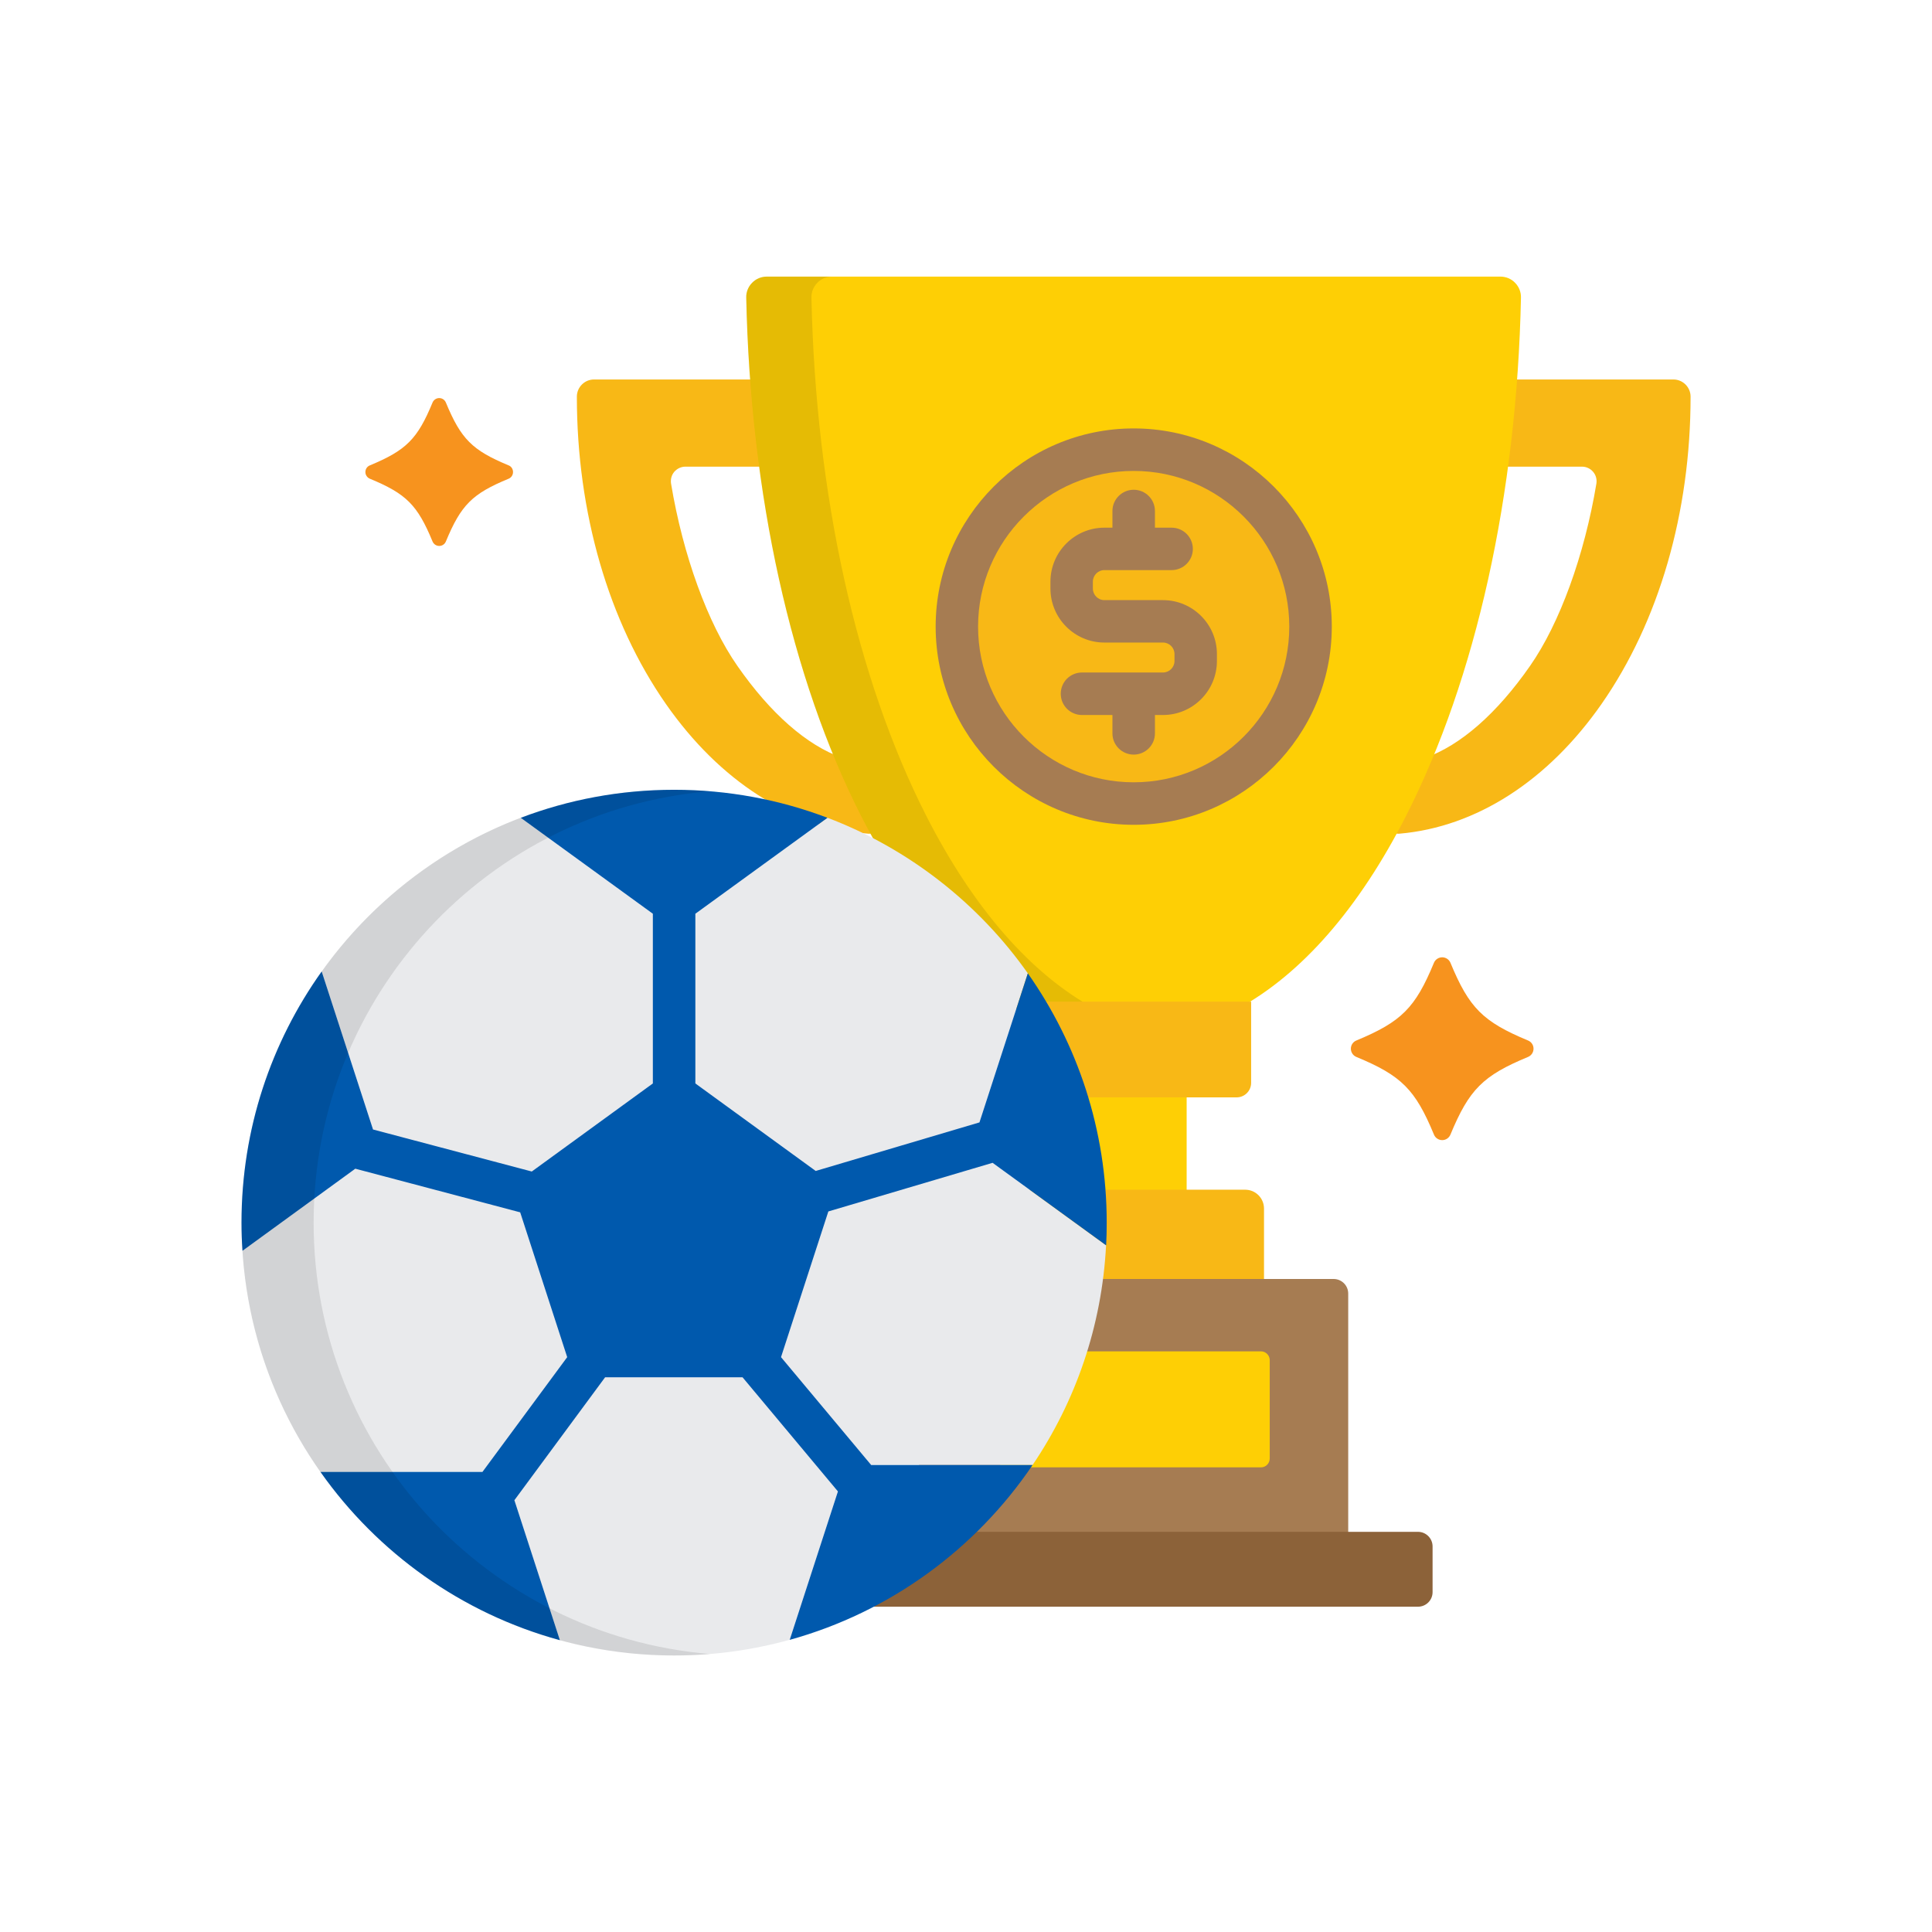 <?xml version="1.0" encoding="UTF-8"?>
<svg xmlns="http://www.w3.org/2000/svg" width="24" height="24" viewBox="0 0 24 24" fill="none">
  <g clip-path="url(#clip0_4456_11919)">
    <path d="M14.741 12.443H13.426V14.861H14.741V12.443Z" fill="#FECF05"></path>
    <path d="M10.794 10.357C10.789 10.357 10.784 10.357 10.779 10.356C9.829 10.273 8.939 9.701 8.272 8.745C7.559 7.722 7.166 6.367 7.166 4.927C7.166 4.81 7.262 4.714 7.379 4.714H9.399C9.485 4.714 9.557 4.78 9.565 4.866C9.585 5.116 9.611 5.366 9.642 5.611C9.648 5.658 9.633 5.705 9.601 5.741C9.57 5.777 9.524 5.797 9.477 5.797H8.514C8.461 5.797 8.411 5.821 8.376 5.861C8.342 5.901 8.328 5.955 8.336 6.007C8.484 6.898 8.792 7.745 9.16 8.272C9.573 8.865 10.023 9.259 10.462 9.414C10.505 9.429 10.539 9.461 10.558 9.502C10.615 9.626 10.674 9.704 10.736 9.786C10.792 9.86 10.851 9.937 10.911 10.056C10.921 10.076 10.931 10.095 10.941 10.114C10.969 10.168 10.965 10.233 10.932 10.283C10.901 10.33 10.849 10.357 10.794 10.357Z" fill="#F8B816"></path>
    <path d="M17.373 10.357C17.318 10.357 17.266 10.33 17.235 10.283C17.201 10.233 17.198 10.168 17.226 10.114C17.236 10.095 17.246 10.075 17.256 10.056C17.316 9.938 17.374 9.86 17.431 9.786C17.493 9.704 17.552 9.626 17.609 9.502C17.628 9.461 17.662 9.429 17.705 9.414C18.143 9.259 18.594 8.865 19.007 8.272C19.375 7.745 19.683 6.898 19.831 6.007C19.839 5.955 19.825 5.901 19.79 5.861C19.756 5.821 19.706 5.797 19.653 5.797H18.69C18.642 5.797 18.597 5.777 18.565 5.741C18.534 5.705 18.519 5.658 18.525 5.611C18.555 5.366 18.581 5.116 18.602 4.866C18.609 4.78 18.681 4.714 18.768 4.714H20.788C20.905 4.714 21.001 4.81 21.001 4.927C21.001 6.367 20.608 7.723 19.895 8.745C19.228 9.701 18.337 10.273 17.388 10.356C17.383 10.357 17.378 10.357 17.373 10.357Z" fill="#F8B816"></path>
    <path d="M18.821 3.513C18.773 3.463 18.707 3.436 18.638 3.436H9.526C9.457 3.436 9.391 3.463 9.343 3.513C9.294 3.562 9.268 3.629 9.27 3.697C9.321 6.141 9.828 8.427 10.695 10.132C11.282 11.286 11.998 12.1 12.782 12.528H15.382C16.166 12.101 16.882 11.286 17.468 10.132C18.336 8.427 18.843 6.141 18.894 3.697C18.896 3.629 18.869 3.562 18.821 3.513Z" fill="#FECF05"></path>
    <path opacity="0.1" d="M13.594 12.528C12.809 12.101 12.093 11.286 11.505 10.132C10.638 8.427 10.131 6.141 10.08 3.697C10.078 3.629 10.105 3.562 10.153 3.513C10.201 3.463 10.267 3.436 10.336 3.436H9.526C9.457 3.436 9.391 3.463 9.343 3.513C9.294 3.562 9.268 3.629 9.27 3.697C9.321 6.141 9.828 8.427 10.695 10.132C11.282 11.286 11.998 12.1 12.782 12.528H13.594Z" fill="black"></path>
    <path d="M15.702 15.961V15.014C15.702 14.884 15.598 14.779 15.468 14.779H12.699C12.57 14.779 12.465 14.884 12.465 15.014V15.961H15.702Z" fill="#F8B816"></path>
    <path d="M16.748 19.102V16.069C16.748 15.969 16.667 15.888 16.567 15.888H11.597C11.498 15.888 11.416 15.969 11.416 16.069V19.102H16.748Z" fill="#A67C52"></path>
    <path d="M17.796 19.778C17.796 19.878 17.715 19.959 17.615 19.959H10.55C10.451 19.959 10.369 19.878 10.369 19.778V19.21C10.369 19.111 10.451 19.029 10.55 19.029H17.615C17.715 19.029 17.796 19.111 17.796 19.21V19.778H17.796Z" fill="#8C6239"></path>
    <path d="M15.773 18.119C15.773 18.179 15.724 18.228 15.664 18.228H12.501C12.441 18.228 12.393 18.179 12.393 18.119V16.896C12.393 16.836 12.441 16.787 12.501 16.787H15.664C15.724 16.787 15.773 16.836 15.773 16.896V18.119Z" fill="#FECF05"></path>
    <path d="M12.625 12.443V13.452C12.625 13.551 12.706 13.632 12.805 13.632H15.362C15.461 13.632 15.542 13.551 15.542 13.452V12.443H12.625Z" fill="#F8B816"></path>
    <path d="M16.28 7.784C16.28 8.998 15.296 9.982 14.083 9.982C12.87 9.982 11.887 8.998 11.887 7.784C11.887 6.57 12.87 5.586 14.083 5.586C15.296 5.586 16.28 6.57 16.28 7.784Z" fill="#F8B816"></path>
    <path d="M14.083 10.246C12.727 10.246 11.623 9.141 11.623 7.784C11.623 6.427 12.727 5.322 14.083 5.322C15.44 5.322 16.544 6.427 16.544 7.784C16.544 9.141 15.44 10.246 14.083 10.246ZM14.083 5.85C13.018 5.85 12.15 6.717 12.15 7.784C12.15 8.851 13.018 9.718 14.083 9.718C15.149 9.718 16.016 8.851 16.016 7.784C16.016 6.717 15.149 5.85 14.083 5.85Z" fill="#A67C52"></path>
    <path d="M14.447 7.455H13.719C13.64 7.455 13.576 7.39 13.576 7.311V7.226C13.576 7.147 13.64 7.082 13.719 7.082H14.554C14.7 7.082 14.818 6.964 14.818 6.819C14.818 6.673 14.7 6.555 14.554 6.555H14.347V6.348C14.347 6.202 14.229 6.084 14.083 6.084C13.938 6.084 13.819 6.202 13.819 6.348V6.555H13.719C13.35 6.555 13.049 6.856 13.049 7.226V7.311C13.049 7.681 13.35 7.982 13.719 7.982H14.447C14.526 7.982 14.59 8.046 14.59 8.125V8.211C14.59 8.29 14.526 8.354 14.447 8.354H13.441C13.295 8.354 13.177 8.472 13.177 8.618C13.177 8.764 13.295 8.882 13.441 8.882H13.819V9.111C13.819 9.256 13.938 9.374 14.083 9.374C14.229 9.374 14.347 9.256 14.347 9.111V8.882H14.447C14.817 8.882 15.117 8.581 15.117 8.211V8.125C15.117 7.756 14.817 7.455 14.447 7.455Z" fill="#A67C52"></path>
    <path d="M12.066 14.253L12.768 12.091C12.154 11.221 11.289 10.542 10.278 10.158L8.374 11.543L6.469 10.158C5.468 10.539 4.609 11.21 3.996 12.069L4.72 14.296L3.012 15.537C3.077 16.556 3.426 17.498 3.981 18.285H6.276L6.954 20.375C7.407 20.498 7.882 20.565 8.374 20.565C8.871 20.565 9.353 20.497 9.81 20.37L10.515 18.199H12.827C13.359 17.413 13.688 16.478 13.74 15.47L12.066 14.253Z" fill="#E9EAEC"></path>
    <path d="M12.33 14.445L13.741 15.47C13.746 15.377 13.748 15.283 13.748 15.188C13.748 14.035 13.385 12.967 12.768 12.091L12.167 13.943L10.133 14.546L8.638 13.459V11.351L10.279 10.159C9.687 9.934 9.045 9.811 8.374 9.811C7.703 9.811 7.061 9.934 6.469 10.159L8.11 11.351V13.459L6.606 14.553L4.634 14.031L3.996 12.068C3.369 12.948 3 14.025 3 15.188C3 15.306 3.004 15.422 3.012 15.538L4.414 14.518L6.462 15.06L7.046 16.859L5.993 18.285H3.981C4.69 19.291 5.736 20.042 6.955 20.375L6.39 18.636L7.517 17.109H9.224L10.409 18.527L9.81 20.371C11.056 20.026 12.12 19.244 12.827 18.199H10.822L9.702 16.859L10.29 15.049L12.33 14.445Z" fill="#0059AD"></path>
    <path d="M17.916 14.163C17.871 14.163 17.83 14.136 17.813 14.094C17.581 13.534 17.41 13.362 16.85 13.13C16.808 13.113 16.781 13.072 16.781 13.027C16.781 12.982 16.808 12.942 16.85 12.925C17.41 12.692 17.581 12.521 17.813 11.96C17.83 11.919 17.871 11.892 17.916 11.892C17.96 11.892 18.001 11.919 18.018 11.96C18.25 12.521 18.421 12.692 18.981 12.925C19.023 12.942 19.05 12.982 19.05 13.027C19.05 13.072 19.023 13.113 18.981 13.13C18.421 13.362 18.25 13.534 18.018 14.094C18.001 14.136 17.96 14.163 17.916 14.163Z" fill="#F7931E"></path>
    <path d="M5.456 6.782C5.42 6.782 5.387 6.76 5.373 6.726C5.186 6.273 5.047 6.134 4.595 5.947C4.561 5.933 4.539 5.9 4.539 5.864C4.539 5.827 4.561 5.794 4.595 5.781C5.047 5.593 5.186 5.454 5.373 5.001C5.387 4.967 5.42 4.945 5.456 4.945C5.493 4.945 5.525 4.967 5.539 5.001C5.727 5.454 5.865 5.593 6.318 5.781C6.352 5.794 6.373 5.827 6.373 5.864C6.373 5.9 6.352 5.933 6.318 5.947C5.865 6.134 5.727 6.273 5.539 6.726C5.525 6.76 5.493 6.782 5.456 6.782Z" fill="#F7931E"></path>
    <path opacity="0.1" d="M3.896 15.188C3.896 12.369 6.063 10.057 8.822 9.829C8.674 9.817 8.525 9.811 8.374 9.811C5.406 9.811 3 12.218 3 15.188C3 18.158 5.406 20.565 8.374 20.565C8.525 20.565 8.674 20.559 8.822 20.547C6.063 20.319 3.896 18.007 3.896 15.188Z" fill="black"></path>
  </g>
  <defs>
    <clipPath id="clip0_4456_11919">
      <rect width="18" height="18" fill="white" transform="translate(3 3)"></rect>
    </clipPath>
  </defs>
</svg>
